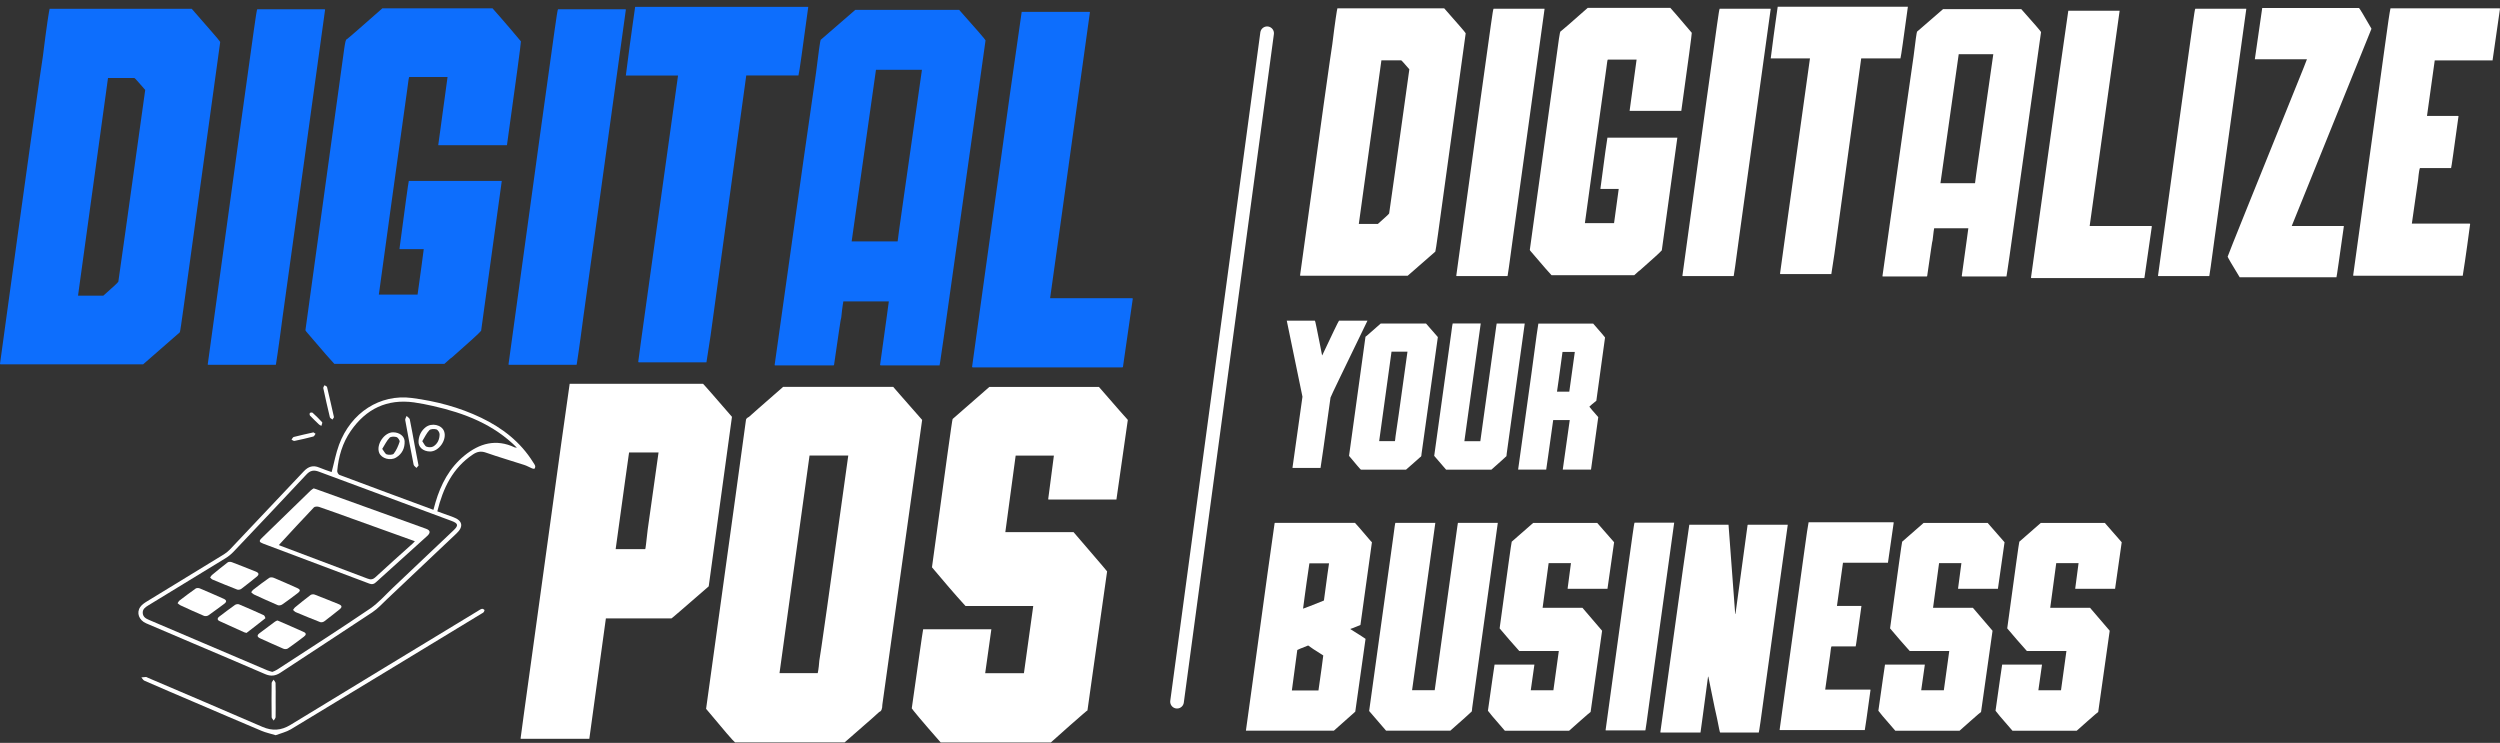 <?xml version="1.0" encoding="UTF-8"?> <svg xmlns="http://www.w3.org/2000/svg" xmlns:xlink="http://www.w3.org/1999/xlink" version="1.1" id="Layer_1" x="0px" y="0px" viewBox="0 0 493.74 146.71" xml:space="preserve"><rect x="0" y="0" width="493.74" height="146.71" fill="#333333" stroke="none"/> <g> <g> <g> <path fill="#0D6EFD" d="M43.48,8.27v0.1l-7.25,52.56c-0.41,2.86-0.61,4.39-0.71,4.69l-7.25,6.33H0.1c-0.1,0-0.1-0.1-0.1-0.1 c5.41-39.5,8.27-59.71,8.47-60.73C9.19,5.21,9.7,2.05,9.8,1.74h28.07C41.23,5.62,43.17,7.76,43.48,8.27z M15.41,58.39h5 c1.84-1.63,2.86-2.55,2.96-2.76c0.1-0.51,1.84-13.06,5.31-37.87c-1.43-1.63-2.04-2.35-2.14-2.35h-5.21L15.41,58.39z"></path> <path fill="#0D6EFD" d="M64.1,1.84c0.1,0,0.1,0,0.1,0.1c-5.21,37.66-7.96,57.77-8.37,60.52c-0.82,6.33-1.33,9.49-1.33,9.49 s0,0.1-0.1,0.1H41.13c-0.1,0-0.1-0.1-0.1-0.1c5.31-38.89,8.37-60.73,9.08-65.83c0.41-2.86,0.61-4.29,0.71-4.29H64.1V1.84z"></path> <path fill="#0D6EFD" d="M97.27,1.64c0.61,0.71,2.55,2.86,5.61,6.53c0,0.51-0.92,7.35-2.76,20.51h-0.1H86.65h-0.1l1.84-13.47 h-7.55c-0.1,0-0.2,0.82-0.41,2.45c-2.25,15.92-4.08,29.5-5.61,40.52h7.65c0.61-4.39,1.02-7.35,1.22-8.98H79c-0.1,0-0.1,0-0.1-0.1 c1.12-8.47,1.73-12.96,1.84-13.37H99.1l-4.08,29.6c-0.41,0.51-2.45,2.35-5.82,5.31c-0.1,0-0.51,0.41-1.43,1.22H66.03 c-0.31-0.31-2.14-2.35-5.51-6.33c0,0-0.1-0.1-0.2-0.31c0-0.1,2.55-18.58,7.65-55.52c0.2-1.33,0.31-1.94,0.51-1.94 c0.31-0.2,2.65-2.25,7.04-6.12C75.52,1.64,97.27,1.64,97.27,1.64z"></path> <path fill="#0D6EFD" d="M123.5,1.84c0.1,0,0.1,0,0.1,0.1c-5.21,37.66-7.96,57.77-8.37,60.52c-0.82,6.33-1.33,9.49-1.33,9.49 s0,0.1-0.1,0.1h-13.27c-0.1,0-0.1-0.1-0.1-0.1c5.31-38.89,8.37-60.73,9.08-65.83c0.41-2.86,0.61-4.29,0.71-4.29h13.28V1.84z"></path> <path fill="#0D6EFD" d="M157.69,14.91h-10.31l-7.04,51.34l-0.82,5.31h-13.37l-0.1-0.1c0.1-1.02,2.76-19.9,7.86-56.54H123.7h-0.1 c1.12-8.88,1.84-13.37,1.84-13.57h34.19C158.5,9.6,157.89,14.19,157.69,14.91z"></path> <path fill="#0D6EFD" d="M189.43,1.95c3.47,3.88,5.21,5.92,5.21,6.02c-0.51,3.78-3.27,23.37-8.27,58.79 c-0.51,3.27-0.71,5.1-0.82,5.41h-11.64l-0.1-0.1c1.12-8.17,1.73-12.35,1.73-12.55h-8.98c0,0-0.2,1.02-0.41,3.16 c-0.1,0.1-0.51,3.16-1.43,9.39l-0.1,0.1h-11.53c-0.1,0-0.1-0.1-0.1-0.1c4.9-35.01,7.65-54.2,8.17-57.67 c0.51-4.18,0.82-6.33,0.92-6.53l6.84-5.92C168.92,1.95,189.43,1.95,189.43,1.95z M168.2,47.67h9.08c0-0.41,1.63-11.64,4.8-33.89 H173L168.2,47.67z"></path> <path fill="#0D6EFD" d="M215.15,2.35c0.1,0,0.1,0,0.1,0.1c-5.1,36.85-7.76,55.73-7.86,56.44h16.23l0.1,0.1l-1.94,13.47l-0.1,0.1 h-29.6l-0.1-0.1c0.1-0.92,2.65-19.09,7.55-54.4l2.25-15.72h0.1h13.27V2.35z"></path> </g> </g> <g> <path fill="#FFFFFF" d="M138.84,75.79c0.51,0.51,2.35,2.65,5.72,6.53c-2.14,15.72-3.67,26.84-4.59,33.48 c-4.59,3.98-7.04,6.12-7.35,6.33h-12.96l-3.27,23.78h-0.1h-13.37c-0.1,0-0.1,0-0.1-0.1c0.31-2.55,3.06-22.05,8.06-58.48 l1.63-11.53h0.1h26.23V75.79z M121.59,108.45h5.82c0.1,0,0.2-1.22,0.51-3.88l2.14-15.21h-5.82 C124.15,90.07,123.23,96.4,121.59,108.45z"></path> <path fill="#FFFFFF" d="M176.4,76.4c0,0,1.94,2.25,5.72,6.53l-7.86,56.24c0,0.82-0.2,1.33-0.61,1.43 c-1.63,1.53-3.98,3.47-6.84,6.02h-21.64c-0.31-0.2-2.25-2.45-5.72-6.63c5.1-36.95,7.76-55.93,7.86-56.95 c0-0.31,0.2-0.51,0.61-0.71c0.31-0.31,2.55-2.25,6.74-5.92h21.74V76.4z M153.95,132.94h7.55c0,0,0.2-0.82,0.31-2.45 c0.1-0.31,2.04-13.88,5.72-40.52h-7.65L153.95,132.94z"></path> <path fill="#FFFFFF" d="M217.02,76.4c3.47,3.98,5.41,6.23,5.72,6.53l-2.25,15.72h-13.37c-0.1,0-0.1,0-0.1-0.1l1.12-8.57h-7.55 l-2.04,15.11h13.47c3.57,4.18,5.82,6.74,6.63,7.76c-2.55,18.17-3.88,27.25-3.88,27.46c-0.1,0-1.22,1.02-3.57,3.06l-3.67,3.27 h-21.74c-3.78-4.29-5.61-6.53-5.72-6.74c1.33-9.29,2.04-14.49,2.25-15.62h13.37h0.1l-1.22,8.68h7.65l1.84-13.27h-13.37 c-2.25-2.45-4.39-5-6.63-7.65c2.65-19.39,3.98-29.19,4.08-29.29l7.25-6.33h21.63V76.4z"></path> </g> <line fill="none" stroke="#FFFFFF" stroke-width="2.698" stroke-linecap="round" stroke-linejoin="round" stroke-miterlimit="10" x1="250.25" y1="6.57" x2="232.46" y2="138.58"></line> <g> <path fill="#FFFFFF" d="M89.51,102.13c1.84,0.68,2.09,1.86,0.67,3.2c-4.56,4.32-9.13,8.65-13.7,12.96 c-0.96,0.9-1.85,1.91-2.94,2.63c-6.03,4.01-12.11,7.94-18.15,11.93c-1,0.66-1.92,0.76-3.03,0.28c-4.69-2.03-9.4-4.02-14.1-6.02 c-3.13-1.34-6.27-2.66-9.4-4.01c-1.41-0.61-1.96-2.07-1.16-3.22c0.31-0.45,0.81-0.79,1.28-1.08c5.07-3.11,10.16-6.2,15.23-9.31 c0.43-0.26,0.83-0.59,1.18-0.95c4.88-5.15,9.76-10.3,14.62-15.47c0.89-0.94,1.83-1.25,3.05-0.73c0.83,0.36,1.71,0.63,2.44,0.89 c0.5-1.86,0.83-3.7,1.47-5.42c2.36-6.34,8.08-10.03,14.39-9.21c4.73,0.62,9.33,1.82,13.66,3.9c4.21,2.02,7.78,4.79,10.28,8.81 c0.14,0.23,0.32,0.45,0.39,0.7c0.05,0.16-0.01,0.41-0.12,0.54c-0.06,0.07-0.33,0.02-0.48-0.04c-0.51-0.21-1-0.51-1.53-0.68 c-2.53-0.82-5.09-1.56-7.59-2.44c-0.99-0.35-1.76-0.19-2.58,0.37c-3.99,2.67-5.88,6.63-7.02,11.23 C87.5,101.38,88.51,101.75,89.51,102.13z M102.05,88.45c0.01-0.01,0.02-0.02,0.04-0.03c-4.58-4.61-10.35-6.83-16.53-8.23 c-1.25-0.28-2.52-0.54-3.79-0.72c-5.34-0.73-9.48,1.28-12.5,5.65c-1.63,2.36-2.42,5.05-2.67,7.9c-0.02,0.25,0.22,0.68,0.44,0.77 c6.15,2.31,12.31,4.59,18.56,6.9c0.14-0.51,0.27-0.99,0.41-1.47c1.06-3.6,2.76-6.83,5.71-9.24c2.97-2.43,6.23-3.36,9.91-1.63 c0.12,0.06,0.29,0.03,0.43,0.05C102.07,88.4,102.06,88.42,102.05,88.45z M54.72,132.26c6.14-4,12.31-7.95,18.37-12.06 c1.66-1.13,3.02-2.71,4.5-4.11c4-3.78,8-7.57,11.99-11.36c1.01-0.95,0.92-1.36-0.4-1.85c-8.74-3.24-17.48-6.47-26.21-9.73 c-1.01-0.38-1.72-0.23-2.46,0.57c-4.78,5.11-9.6,10.2-14.42,15.28c-0.45,0.47-0.97,0.89-1.52,1.23 c-5.09,3.13-10.2,6.24-15.31,9.35c-0.59,0.36-1.12,0.74-1.07,1.51c0.06,0.77,0.62,1.08,1.26,1.35c7.78,3.31,15.55,6.63,23.33,9.94 c0.3,0.13,0.62,0.2,1,0.32C54.09,132.57,54.43,132.45,54.72,132.26z"></path> <path fill="#FFFFFF" d="M54.44,145.2c0.98-0.37,2.09-0.62,3.01-1.17c12.56-7.59,25.1-15.22,37.65-22.84 c0.15-0.09,0.34-0.17,0.44-0.3c0.09-0.12,0.18-0.39,0.12-0.45c-0.12-0.12-0.36-0.24-0.51-0.19c-0.28,0.08-0.53,0.27-0.78,0.42 c-12.34,7.49-24.69,14.98-37.02,22.5c-1.82,1.11-3.57,1.23-5.53,0.38c-7.54-3.27-15.1-6.48-22.65-9.71 c-0.11-0.05-0.22-0.14-0.33-0.14c-0.31,0.01-0.61,0.05-0.92,0.08c0.19,0.22,0.34,0.54,0.59,0.65c3.17,1.39,6.36,2.75,9.55,4.11 c4.53,1.94,9.06,3.89,13.6,5.8C52.49,144.69,53.4,144.88,54.44,145.2z"></path> <path fill="#FFFFFF" d="M54.44,138.22c0-1.11,0.02-2.22-0.02-3.32c-0.01-0.23-0.26-0.44-0.39-0.67c-0.13,0.23-0.38,0.45-0.38,0.68 c-0.03,2.24-0.03,4.49,0,6.73c0,0.22,0.26,0.44,0.4,0.67c0.13-0.23,0.37-0.45,0.38-0.68C54.46,140.5,54.44,139.36,54.44,138.22z"></path> <path fill="#FFFFFF" d="M65.96,82.4c-0.47-2.08-0.9-4.02-1.37-5.96c-0.04-0.15-0.33-0.24-0.5-0.36c-0.09,0.2-0.28,0.42-0.24,0.59 c0.41,1.92,0.84,3.83,1.3,5.74c0.04,0.18,0.34,0.3,0.52,0.45C65.78,82.68,65.9,82.51,65.96,82.4z"></path> <path fill="#FFFFFF" d="M61.91,85.39c-1.41,0.32-2.66,0.59-3.9,0.91c-0.18,0.05-0.3,0.35-0.44,0.53c0.19,0.09,0.41,0.28,0.58,0.25 c1.25-0.26,2.5-0.54,3.73-0.87c0.18-0.05,0.3-0.35,0.44-0.54C62.16,85.57,61.99,85.45,61.91,85.39z"></path> <path fill="#FFFFFF" d="M63.47,84.11c0.07-0.29,0.24-0.62,0.16-0.71c-0.6-0.66-1.23-1.28-1.89-1.88c-0.1-0.09-0.43-0.06-0.53,0.04 c-0.09,0.08-0.08,0.42,0.02,0.52c0.57,0.6,1.17,1.18,1.77,1.75C63.08,83.91,63.19,83.95,63.47,84.11z"></path> <path fill="#FFFFFF" d="M62.48,96.62c7.22,2.6,14.45,5.2,21.67,7.81c0.86,0.31,0.92,0.79,0.2,1.44 c-3.38,3.05-6.76,6.09-10.13,9.15c-0.41,0.37-0.76,0.44-1.28,0.24c-6.98-2.65-13.98-5.27-20.97-7.9c-0.81-0.3-0.86-0.53-0.26-1.11 c3.21-3.14,6.43-6.26,9.66-9.39c0.18-0.18,0.42-0.29,0.58-0.41C62.2,96.53,62.34,96.57,62.48,96.62z M69.59,102.45 c-2.19-0.79-4.38-1.59-6.58-2.34c-0.3-0.1-0.84-0.09-1.02,0.1c-2.35,2.47-4.66,4.98-6.97,7.49c-0.13-0.09-0.26-0.17-0.39-0.26 c0.25,0.11,0.5,0.24,0.75,0.34c5.73,2.16,11.46,4.31,17.18,6.48c0.62,0.24,1.05,0.23,1.59-0.27c2.44-2.26,4.92-4.46,7.39-6.68 c0.11-0.1,0.2-0.21,0.4-0.42C77.73,105.37,73.66,103.91,69.59,102.45z"></path> <path fill="#FFFFFF" d="M35.07,119.13c0.21,0.16,0.37,0.33,0.57,0.42c1.54,0.71,3.08,1.42,4.65,2.08c0.24,0.1,0.65,0.05,0.87-0.1 c1.06-0.73,2.07-1.51,3.11-2.27c0.58-0.43,0.48-0.75-0.13-1.02c-1.56-0.68-3.1-1.38-4.67-2.03c-0.24-0.1-0.63-0.11-0.82,0.02 c-1.1,0.77-2.16,1.59-3.23,2.4C35.29,118.74,35.22,118.91,35.07,119.13z"></path> <path fill="#FFFFFF" d="M48.69,125c1.19-0.92,2.47-1.89,3.71-2.89c0.04-0.03-0.13-0.52-0.29-0.6c-1.63-0.75-3.26-1.47-4.92-2.16 c-0.22-0.09-0.6-0.01-0.8,0.13c-1.05,0.74-2.07,1.53-3.09,2.3c-0.42,0.32-0.42,0.67,0.07,0.89c1.6,0.74,3.21,1.46,4.81,2.18 C48.28,124.91,48.41,124.92,48.69,125z"></path> <path fill="#FFFFFF" d="M54.77,122.54c-0.15,0.07-0.34,0.14-0.5,0.26c-1.01,0.75-2,1.5-3.01,2.25c-0.58,0.43-0.46,0.76,0.14,1.03 c1.52,0.68,3.04,1.39,4.57,2.04c0.25,0.11,0.67,0.1,0.88-0.05c1.08-0.74,2.12-1.54,3.17-2.33c0.44-0.33,0.54-0.68-0.04-0.93 c-1.63-0.74-3.27-1.44-4.91-2.16C55,122.61,54.91,122.59,54.77,122.54z"></path> <path fill="#FFFFFF" d="M57.87,120.47c0.2,0.16,0.35,0.35,0.54,0.43c1.6,0.67,3.2,1.34,4.81,1.96c0.22,0.09,0.61,0.01,0.81-0.14 c1.03-0.77,2.03-1.58,3.04-2.38c0.56-0.45,0.46-0.76-0.17-1.02c-1.58-0.63-3.15-1.28-4.75-1.89c-0.23-0.09-0.63-0.06-0.82,0.08 c-1.05,0.79-2.07,1.63-3.09,2.46C58.11,120.08,58.04,120.25,57.87,120.47z"></path> <path fill="#FFFFFF" d="M49.61,116.96c0.2,0.17,0.34,0.35,0.53,0.44c1.57,0.72,3.14,1.45,4.73,2.12c0.23,0.1,0.64,0.02,0.87-0.14 c1.03-0.71,2.03-1.46,3.03-2.22c0.62-0.48,0.59-0.73-0.13-1.05c-1.52-0.68-3.05-1.36-4.59-2c-0.26-0.11-0.68-0.12-0.89,0.02 c-1.08,0.74-2.12,1.55-3.16,2.35C49.86,116.58,49.78,116.74,49.61,116.96z"></path> <path fill="#FFFFFF" d="M41.5,114.06c0.17,0.15,0.3,0.33,0.47,0.4c1.62,0.68,3.24,1.35,4.88,1.98c0.22,0.08,0.6,0.01,0.8-0.14 c1.03-0.77,2.02-1.58,3.02-2.38c0.54-0.43,0.5-0.77-0.14-1.03c-1.58-0.63-3.15-1.26-4.74-1.86c-0.24-0.09-0.63-0.1-0.81,0.03 c-1.07,0.81-2.1,1.66-3.14,2.52C41.71,113.69,41.63,113.87,41.5,114.06z"></path> <path fill="#FFFFFF" d="M79.91,87.12c0.06,1.38-0.49,2.52-1.68,3.24c-1.14,0.7-2.87,0.19-3.33-0.9c-0.68-1.63,1-4.11,2.76-4.08 C78.87,85.39,79.86,86.12,79.91,87.12z M76.38,89.74c0.42,0.13,1.18,0.12,1.39-0.15c0.52-0.68,0.88-1.51,1.15-2.34 c0.08-0.24-0.32-0.84-0.61-0.93c-0.42-0.13-1.13-0.13-1.38,0.14c-0.57,0.59-0.93,1.39-1.44,2.19 C75.86,89.13,76.06,89.64,76.38,89.74z"></path> <path fill="#FFFFFF" d="M82.66,87.08c0.08-1.08,0.53-2.02,1.4-2.7c1.2-0.94,3.18-0.49,3.65,0.81c0.6,1.65-1.03,4-2.78,3.98 C83.54,89.15,82.56,88.29,82.66,87.08z M84.23,88.21c0.39,0.15,0.99,0.17,1.33-0.03c0.88-0.52,1.26-1.44,1.26-2.44 c0-0.33-0.35-0.86-0.64-0.94c-0.43-0.12-1.13-0.1-1.39,0.17c-0.56,0.6-0.92,1.39-1.39,2.16C83.75,87.62,83.92,88.1,84.23,88.21z"></path> <path fill="#FFFFFF" d="M82.66,91.94c-0.27-1.4-0.51-2.66-0.75-3.92c-0.32-1.73-0.62-3.47-0.98-5.2 c-0.05-0.25-0.41-0.44-0.63-0.67c-0.1,0.27-0.31,0.57-0.27,0.81c0.53,2.94,1.08,5.88,1.66,8.81c0.05,0.24,0.36,0.43,0.56,0.64 C82.4,92.24,82.55,92.06,82.66,91.94z"></path> </g> <g> <path fill="#FFFFFF" d="M289.46,6.56v0.08l-5.45,39.52c-0.31,2.15-0.46,3.3-0.54,3.53l-5.45,4.76h-21.18 c-0.08,0-0.08-0.08-0.08-0.08c4.07-29.7,6.22-44.89,6.37-45.66c0.54-4.45,0.92-6.83,1-7.06h21.1 C287.77,4.56,289.23,6.17,289.46,6.56z M268.36,44.23h3.76c1.38-1.23,2.15-1.92,2.23-2.07c0.08-0.38,1.38-9.82,3.99-28.47 c-1.07-1.23-1.53-1.77-1.61-1.77h-3.91L268.36,44.23z"></path> <path fill="#FFFFFF" d="M304.96,1.72c0.08,0,0.08,0,0.08,0.08c-3.91,28.32-5.99,43.43-6.29,45.5c-0.61,4.76-1,7.14-1,7.14 s0,0.08-0.08,0.08h-9.98c-0.08,0-0.08-0.08-0.08-0.08c3.99-29.24,6.29-45.66,6.83-49.5c0.31-2.15,0.46-3.22,0.54-3.22 C294.98,1.72,304.96,1.72,304.96,1.72z"></path> <path fill="#FFFFFF" d="M329.9,1.57c0.46,0.54,1.92,2.15,4.22,4.91c0,0.38-0.69,5.52-2.07,15.42h-0.08h-10.05h-0.08l1.38-10.13 h-5.68c-0.08,0-0.15,0.61-0.31,1.84c-1.69,11.97-3.07,22.18-4.22,30.46h5.76c0.46-3.3,0.77-5.52,0.92-6.75h-3.53 c-0.08,0-0.08,0-0.08-0.08c0.84-6.37,1.3-9.75,1.38-10.05h13.81l-3.07,22.25c-0.31,0.38-1.84,1.76-4.37,3.99 c-0.08,0-0.38,0.31-1.07,0.92h-16.34c-0.23-0.23-1.61-1.77-4.14-4.76c0,0-0.08-0.08-0.15-0.23c0-0.08,1.92-13.97,5.76-41.74 c0.15-1,0.23-1.46,0.38-1.46c0.23-0.15,2-1.69,5.29-4.6H329.9V1.57z"></path> <path fill="#FFFFFF" d="M349.62,1.72c0.08,0,0.08,0,0.08,0.08c-3.91,28.32-5.99,43.43-6.29,45.5c-0.61,4.76-1,7.14-1,7.14 s0,0.08-0.08,0.08h-9.98c-0.08,0-0.08-0.08-0.08-0.08c3.99-29.24,6.29-45.66,6.83-49.5c0.31-2.15,0.46-3.22,0.54-3.22 C339.64,1.72,349.62,1.72,349.62,1.72z"></path> <path fill="#FFFFFF" d="M375.33,11.54h-7.75l-5.29,38.6l-0.61,3.99h-10.05l-0.08-0.08c0.08-0.77,2.07-14.96,5.91-42.51h-7.67 h-0.08c0.84-6.68,1.38-10.05,1.38-10.21h25.71C375.94,7.55,375.48,11.01,375.33,11.54z"></path> <path fill="#FFFFFF" d="M399.19,1.8c2.61,2.92,3.91,4.45,3.91,4.53c-0.38,2.84-2.46,17.57-6.22,44.2 c-0.38,2.46-0.54,3.84-0.61,4.07h-8.75l-0.08-0.08c0.84-6.14,1.3-9.29,1.3-9.44h-6.75c0,0-0.15,0.77-0.31,2.38 c-0.08,0.08-0.38,2.38-1.07,7.06l-0.08,0.08h-8.67c-0.08,0-0.08-0.08-0.08-0.08c3.68-26.32,5.76-40.75,6.14-43.36 c0.38-3.15,0.61-4.76,0.69-4.91l5.14-4.45C383.75,1.8,399.19,1.8,399.19,1.8z M383.23,36.18h6.83c0-0.31,1.23-8.75,3.61-25.48 h-6.83L383.23,36.18z"></path> <path fill="#FFFFFF" d="M418.53,2.11c0.08,0,0.08,0,0.08,0.08c-3.84,27.7-5.83,41.9-5.91,42.44h12.2l0.08,0.08l-1.46,10.13 l-0.08,0.08h-22.25l-0.08-0.08c0.08-0.69,2-14.35,5.68-40.9l1.69-11.82h0.08h9.97V2.11z"></path> <path fill="#FFFFFF" d="M443.55,1.72c0.08,0,0.08,0,0.08,0.08c-3.91,28.32-5.99,43.43-6.29,45.5c-0.61,4.76-1,7.14-1,7.14 s0,0.08-0.08,0.08h-9.98c-0.08,0-0.08-0.08-0.08-0.08c3.99-29.24,6.29-45.66,6.83-49.5c0.31-2.15,0.46-3.22,0.54-3.22 C433.57,1.72,443.55,1.72,443.55,1.72z"></path> <path fill="#FFFFFF" d="M468.34,5.64v0.08l-15.73,38.91h10.21c0,0,0.08,0,0.08,0.08c-0.92,6.45-1.38,9.82-1.46,10.05h-19.11 c-1.61-2.61-2.38-3.99-2.38-4.07c0.31-0.92,5.06-12.66,14.2-35.3c0.61-1.46,1.07-2.69,1.46-3.68H445.4h-0.08l1.46-10.13h19.11 C465.96,1.57,466.8,2.95,468.34,5.64z"></path> <path fill="#FFFFFF" d="M493.74,1.72l-1.46,10.13v0.08h-11.43l-1.53,10.97h6.14c0.08,0,0.08,0,0.08,0.08 c-0.92,6.6-1.38,10.05-1.46,10.21h-6.14c-0.08,0-0.23,0.77-0.38,2.38c-0.08,0.69-0.54,3.61-1.23,8.59h11.43l0.08,0.08 c-0.84,6.37-1.38,9.75-1.46,10.21h-21.56c-0.08,0-0.08-0.08-0.08-0.08c3.91-28.24,5.99-43.2,6.22-44.97 c0.61-4.53,1-7.14,1.15-7.75h21.56L493.74,1.72z"></path> </g> <g> <path fill="#FFFFFF" d="M259.67,63.33c0.04,0,0.17,0.42,0.34,1.34c0.63,3.15,1.01,4.99,1.09,5.5h0.04 c2.01-4.24,3.1-6.55,3.31-6.84h5.58h0.04c-4.74,9.78-7.18,14.81-7.3,15.19c-1.22,8.85-1.89,13.47-1.97,13.89h-5.5 c0,0-0.04,0-0.04-0.04l1.97-14.02c-1.59-7.76-2.64-12.76-3.1-15.02h0.04L259.67,63.33L259.67,63.33z"></path> <path fill="#FFFFFF" d="M281.62,63.88c0,0,0.8,0.92,2.35,2.69l-3.23,23.12c0,0.34-0.08,0.55-0.25,0.59 c-0.67,0.63-1.64,1.43-2.81,2.48h-8.9c-0.13-0.08-0.92-1.01-2.35-2.73c2.1-15.19,3.19-22.99,3.23-23.41 c0-0.13,0.08-0.21,0.25-0.29c0.13-0.13,1.05-0.92,2.77-2.43h8.94V63.88z M272.38,87.12h3.11c0,0,0.08-0.34,0.13-1.01 c0.04-0.13,0.84-5.71,2.35-16.66h-3.15L272.38,87.12z"></path> <path fill="#FFFFFF" d="M292.4,63.88h0.04c-0.04,0.42-1.13,8.14-3.23,23.25h3.15l3.15-22.74c0.04-0.34,0.08-0.5,0.08-0.5h5.5 c0.04,0,0.04,0,0.04,0c-0.29,2.14-1.47,10.74-3.57,25.76c0,0.38-0.08,0.55-0.17,0.55c-0.17,0.17-1.13,1.05-2.85,2.56h-8.94 l-2.35-2.73l3.36-24.21c0.17-1.3,0.25-1.93,0.29-1.93H292.4V63.88z"></path> <path fill="#FFFFFF" d="M316.99,66.65c-0.08,0.71-0.67,4.87-1.72,12.5c-0.71,0.55-1.17,0.96-1.38,1.17 c0.17,0.25,0.76,0.92,1.76,2.06l-1.43,10.36h-0.04h-5.5h-0.04l1.38-9.78h-3.27c-0.88,6.17-1.3,9.44-1.38,9.78h-0.04h-5.46 c-0.04,0-0.04,0-0.04-0.04c2.31-16.53,3.52-25.39,3.65-26.52c0.21-1.43,0.34-2.18,0.34-2.27h10.83 C316.19,65.68,316.99,66.6,316.99,66.65z M307.5,77.35h2.43l1.09-7.85h-2.43C307.92,74.32,307.59,76.93,307.5,77.35z"></path> </g> <g> <path fill="#FFFFFF" d="M267.61,103.27c0.12,0.12,1.19,1.31,3.1,3.58c0.18,0.18,0.24,0.24,0.24,0.24l-2.27,16.34 c-1.25,0.54-1.91,0.77-1.97,0.77v0.06c1.91,1.19,2.92,1.85,2.98,1.91c-0.06,0.42-0.72,5.19-2.03,14.38l-4.23,3.76h-17.36v-0.06 c0.24-1.91,1.73-12.29,4.29-31.2l1.37-9.72l0.06-0.06C251.79,103.27,267.61,103.27,267.61,103.27z M260.39,136.37 c0.54-3.7,0.83-5.96,0.95-6.92c-1.61-1.01-2.62-1.67-2.98-1.97c-1.37,0.54-2.09,0.83-2.15,0.89c-0.06,0.48-0.42,3.1-1.07,7.99 h5.25V136.37z M257.35,120.21c0.42-0.12,1.73-0.66,4.12-1.61c0.6-4.53,0.95-7.04,1.01-7.34h-3.88 C257.76,116.87,257.41,119.85,257.35,120.21z"></path> <path fill="#FFFFFF" d="M283.41,103.27h0.06c-0.06,0.6-1.61,11.57-4.59,33.04h4.47l4.47-32.33c0.06-0.48,0.12-0.72,0.12-0.72h7.81 c0.06,0,0.06,0,0.06,0c-0.42,3.04-2.09,15.27-5.07,36.62c0,0.54-0.12,0.78-0.24,0.78c-0.24,0.24-1.61,1.49-4.06,3.64h-12.7 l-3.34-3.88l4.77-34.42c0.24-1.85,0.36-2.74,0.42-2.74h7.82V103.27z"></path> <path fill="#FFFFFF" d="M315.44,103.27c2.03,2.33,3.16,3.64,3.34,3.82l-1.31,9.19h-7.81c-0.06,0-0.06,0-0.06-0.06l0.66-5.01h-4.41 l-1.19,8.83h7.87c2.09,2.45,3.4,3.94,3.88,4.53c-1.49,10.62-2.27,15.93-2.27,16.04c-0.06,0-0.72,0.6-2.09,1.79l-2.15,1.91h-12.7 c-2.21-2.51-3.28-3.82-3.34-3.94c0.78-5.43,1.19-8.47,1.31-9.12h7.81h0.06l-0.72,5.07h4.47l1.07-7.75h-7.81 c-1.31-1.43-2.56-2.92-3.88-4.47c1.55-11.33,2.33-17.06,2.39-17.12l4.23-3.7h12.65V103.27z"></path> <path fill="#FFFFFF" d="M330.58,103.21c0.06,0,0.06,0,0.06,0.06c-3.04,22.01-4.65,33.76-4.89,35.37c-0.48,3.7-0.78,5.55-0.78,5.55 s0,0.06-0.06,0.06h-7.75c-0.06,0-0.06-0.06-0.06-0.06c3.1-22.73,4.89-35.49,5.31-38.47c0.24-1.67,0.36-2.5,0.42-2.5h7.75V103.21z"></path> <path fill="#FFFFFF" d="M341.32,103.63c0.06,0,0.06,0,0.06,0.06l1.31,17.54h0.06l2.39-17.54l0.06-0.06h7.81 c0.06,0,0.06,0,0.06,0.06c-1.13,7.99-2.62,18.91-4.53,32.69c-0.72,5.43-1.13,8.17-1.19,8.29h-7.63c-0.06,0-0.24-0.89-0.6-2.74 c-0.06-0.18-0.66-2.92-1.73-8.29h-0.06c-0.9,6.86-1.43,10.56-1.49,11.03h-7.87l-0.06-0.06c2.39-17.12,3.88-27.91,4.47-32.27 l1.25-8.71h0.06L341.32,103.63L341.32,103.63z"></path> <path fill="#FFFFFF" d="M374,103.21l-1.13,7.87v0.06h-8.89l-1.19,8.53h4.77c0.06,0,0.06,0,0.06,0.06 c-0.72,5.13-1.07,7.81-1.13,7.93h-4.77c-0.06,0-0.18,0.6-0.3,1.85c-0.06,0.54-0.42,2.8-0.95,6.68h8.89l0.06,0.06 c-0.66,4.95-1.07,7.58-1.13,7.93h-16.76c-0.06,0-0.06-0.06-0.06-0.06c3.04-21.95,4.65-33.58,4.83-34.95 c0.48-3.52,0.78-5.55,0.89-6.02h16.76L374,103.21z"></path> <path fill="#FFFFFF" d="M392.55,103.27c2.03,2.33,3.16,3.64,3.34,3.82l-1.31,9.19h-7.81c-0.06,0-0.06,0-0.06-0.06l0.66-5.01h-4.41 l-1.19,8.83h7.87c2.09,2.45,3.4,3.94,3.88,4.53c-1.49,10.62-2.27,15.93-2.27,16.04c-0.06,0-0.72,0.6-2.09,1.79l-2.15,1.91h-12.7 c-2.21-2.51-3.28-3.82-3.34-3.94c0.78-5.43,1.19-8.47,1.31-9.12h7.81h0.06l-0.72,5.07h4.47l1.07-7.75h-7.81 c-1.31-1.43-2.56-2.92-3.88-4.47c1.55-11.33,2.33-17.06,2.39-17.12l4.23-3.7h12.65V103.27z"></path> <path fill="#FFFFFF" d="M415.69,103.27c2.03,2.33,3.16,3.64,3.34,3.82l-1.31,9.19h-7.81c-0.06,0-0.06,0-0.06-0.06l0.66-5.01h-4.41 l-1.19,8.83h7.87c2.09,2.45,3.4,3.94,3.88,4.53c-1.49,10.62-2.27,15.93-2.27,16.04c-0.06,0-0.72,0.6-2.09,1.79l-2.15,1.91h-12.7 c-2.21-2.51-3.28-3.82-3.34-3.94c0.78-5.43,1.19-8.47,1.31-9.12h7.81h0.06l-0.72,5.07h4.47l1.07-7.75h-7.81 c-1.31-1.43-2.56-2.92-3.88-4.47c1.55-11.33,2.33-17.06,2.39-17.12l4.23-3.7h12.65V103.27z"></path> </g> </g> </svg> 
